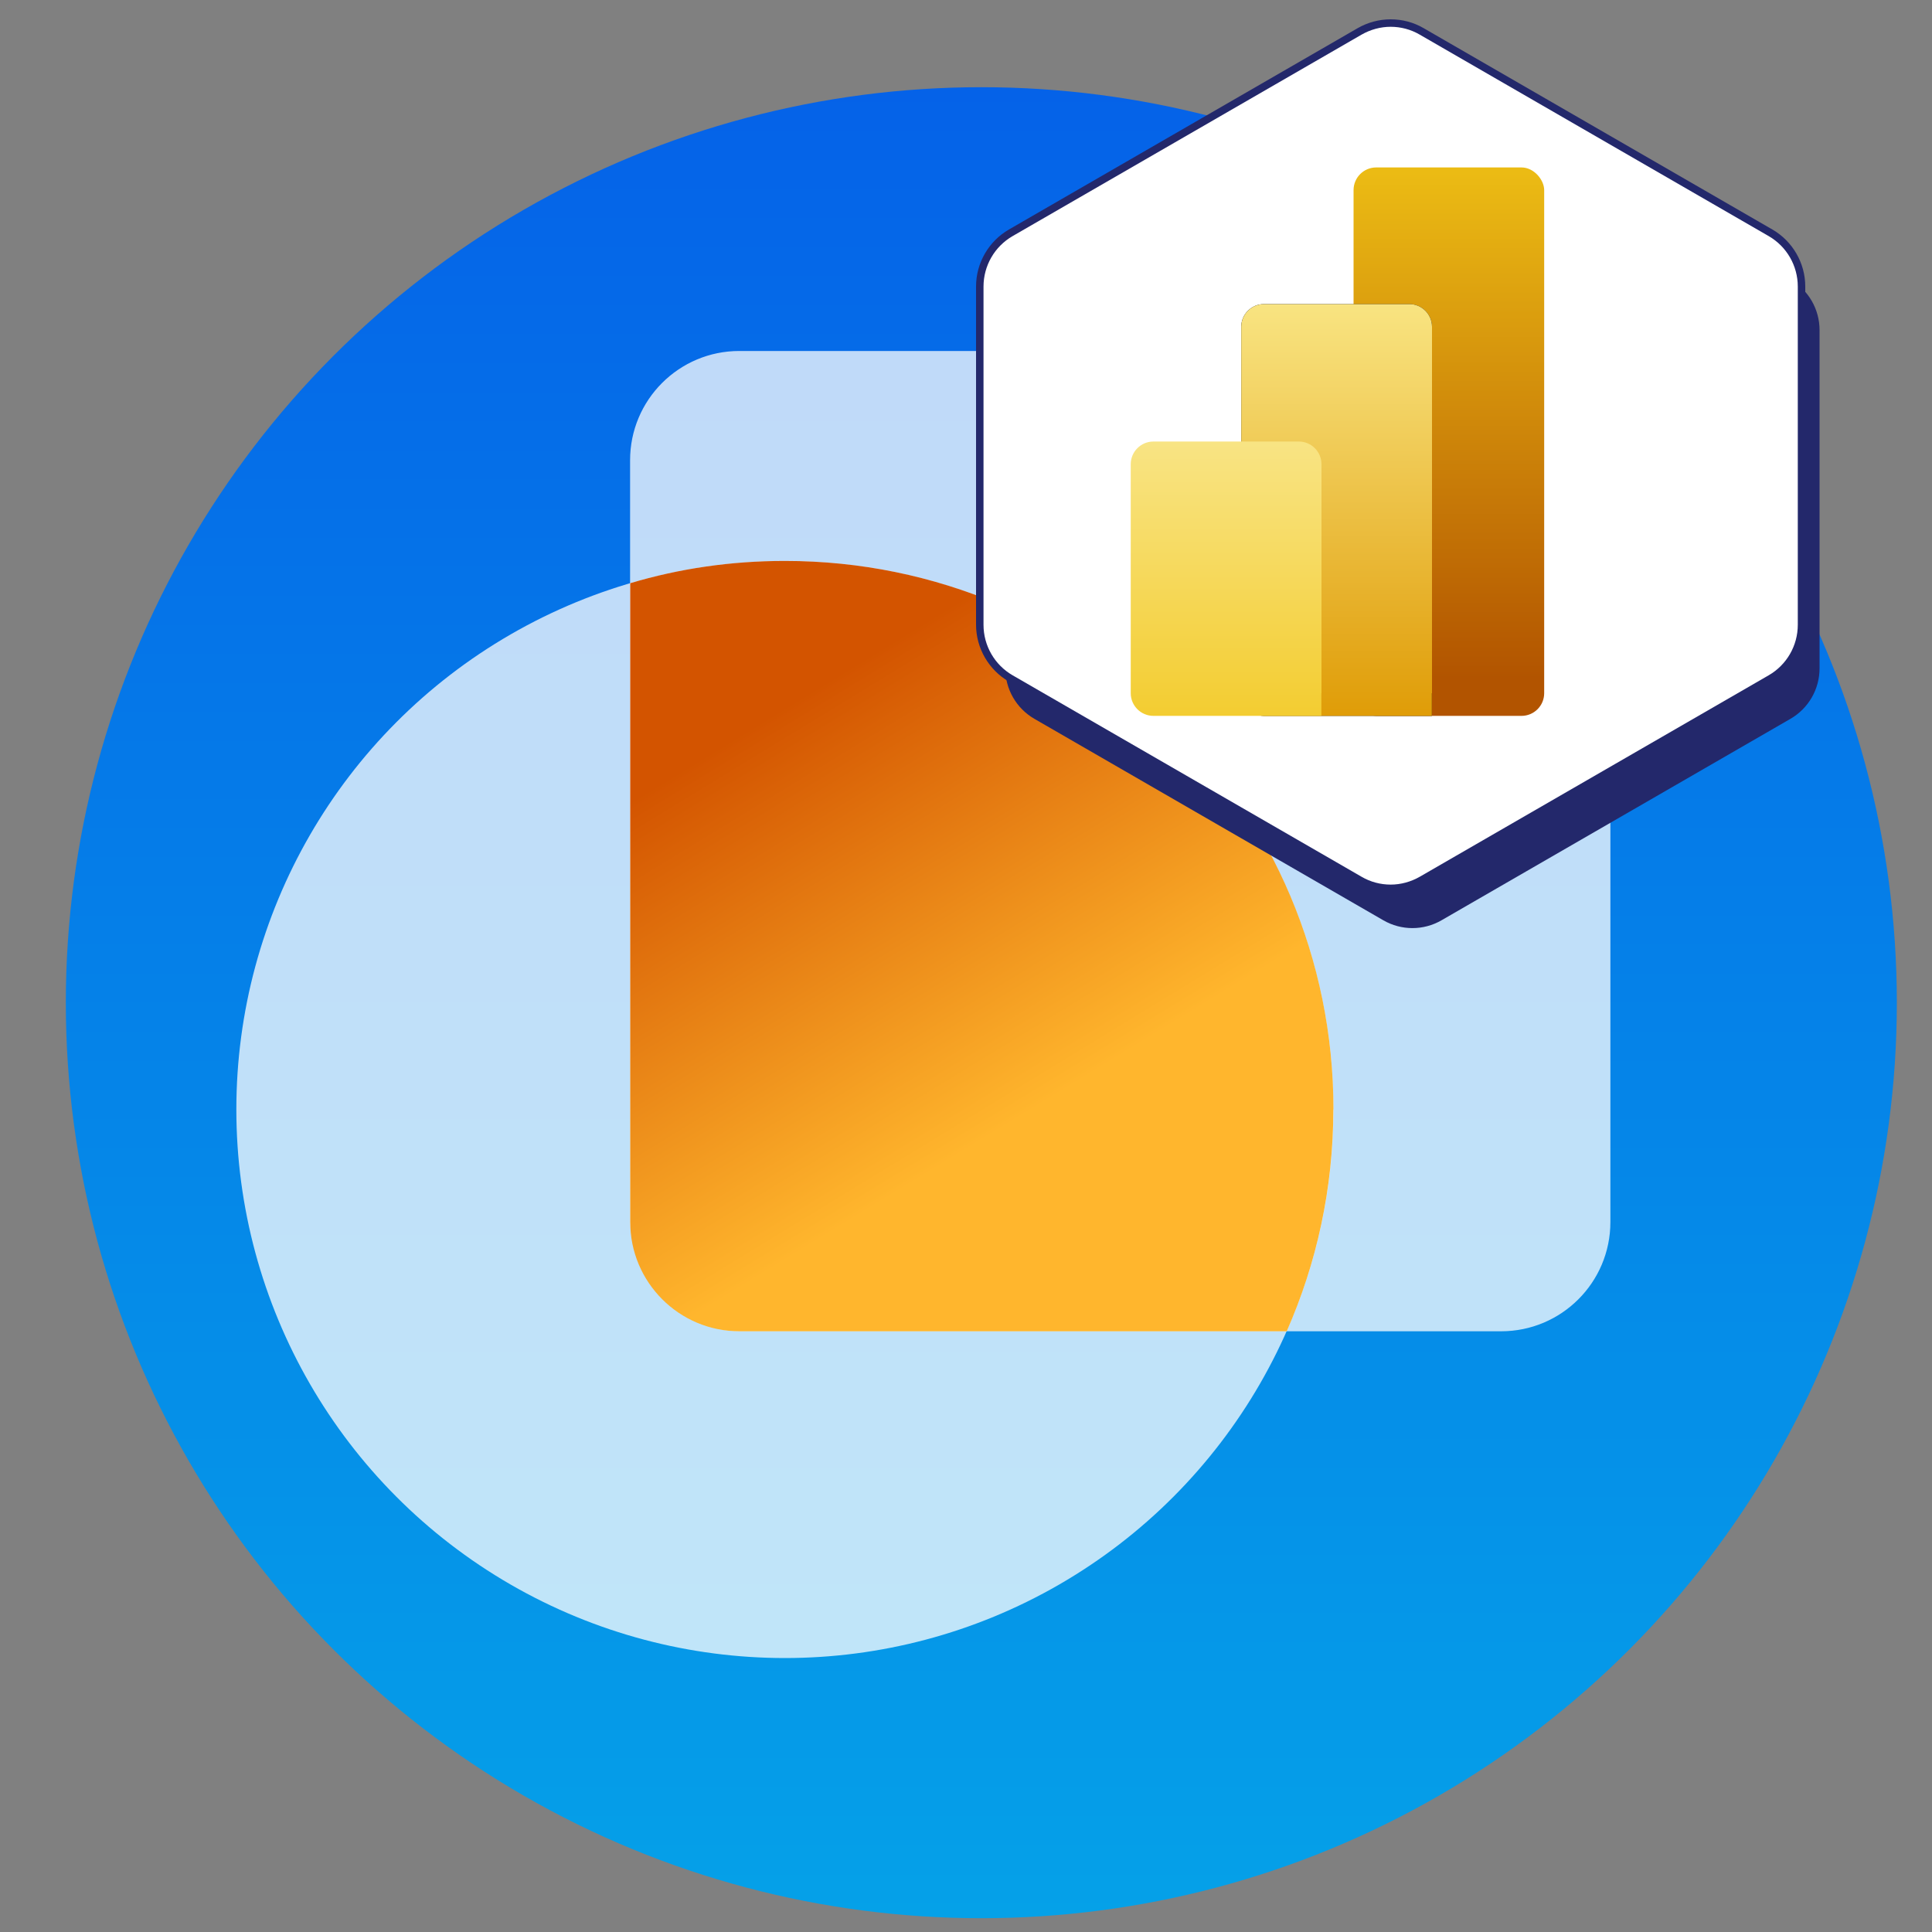 <?xml version="1.0" encoding="UTF-8"?>
<svg id="Layer_1" data-name="Layer 1" xmlns="http://www.w3.org/2000/svg" xmlns:xlink="http://www.w3.org/1999/xlink" viewBox="0 0 150 150">
  <rect x="0" y="0" width="150" height="150" fill="#808080" stroke="none"/>
  <defs>
    <style>
      .cls-1 {
        fill: url(#linear-gradient-4);
      }

      .cls-1, .cls-2, .cls-3 {
        fill-rule: evenodd;
      }

      .cls-4 {
        fill: url(#linear-gradient-2);
      }

      .cls-5, .cls-6 {
        fill: #fff;
      }

      .cls-7 {
        fill: #23286b;
      }

      .cls-2 {
        fill: url(#linear-gradient-5);
      }

      .cls-6 {
        opacity: .75;
      }

      .cls-8 {
        fill: url(#linear-gradient-3);
      }

      .cls-9 {
        fill: url(#linear-gradient);
      }
    </style>
    <linearGradient id="linear-gradient" x1="-124.79" y1="-150.99" x2="17.36" y2="-150.99" gradientTransform="translate(227.17 24.13) rotate(-90)" gradientUnits="userSpaceOnUse">
      <stop offset="0" stop-color="#05a1e8"/>
      <stop offset="1" stop-color="#0562e8"/>
    </linearGradient>
    <linearGradient id="linear-gradient-2" x1="58.36" y1="56.46" x2="77.51" y2="87.82" gradientUnits="userSpaceOnUse">
      <stop offset="0" stop-color="#d35400"/>
      <stop offset="1" stop-color="#ffb62d"/>
    </linearGradient>
    <linearGradient id="linear-gradient-3" x1="420.06" y1="-372.77" x2="420.06" y2="-372.83" gradientTransform="translate(-91880.5 -234830.06) scale(219 -630)" gradientUnits="userSpaceOnUse">
      <stop offset="0" stop-color="#ebbb14"/>
      <stop offset="1" stop-color="#b25400"/>
    </linearGradient>
    <linearGradient id="linear-gradient-4" x1="420.61" y1="-372.87" x2="420.61" y2="-372.94" gradientTransform="translate(-92009.5 -176342.94) scale(219 -473)" gradientUnits="userSpaceOnUse">
      <stop offset="0" stop-color="#f9e583"/>
      <stop offset="1" stop-color="#de9800"/>
    </linearGradient>
    <linearGradient id="linear-gradient-5" x1="421.15" y1="-373.07" x2="421.15" y2="-373.14" gradientTransform="translate(-92136.5 -117483.29) scale(219 -315)" gradientUnits="userSpaceOnUse">
      <stop offset="0" stop-color="#f9e68b"/>
      <stop offset="1" stop-color="#f3cd32"/>
    </linearGradient>
  </defs>
  <g>
    <circle class="cls-9" cx="76.19" cy="77.85" r="71.08"/>
    <circle class="cls-6" cx="60.94" cy="86.14" r="42.59"/>
    <rect class="cls-6" x="48.92" y="27.25" width="76.11" height="76.11" rx="8.48" ry="8.48"/>
    <path class="cls-4" d="m103.52,86.14c0,6.13-1.3,11.96-3.62,17.22h-42.49c-4.69,0-8.48-3.81-8.48-8.48v-49.6c3.81-1.14,7.84-1.73,12.01-1.73,23.52,0,42.59,19.07,42.59,42.59Z"/>
  </g>
  <g>
    <path class="cls-7" d="m141.27,51.89v-26.26c0-1.62-.86-3.11-2.26-3.92l-27.09-15.64c-1.4-.81-3.12-.81-4.52,0l-27.09,15.64c-1.4.81-2.26,2.3-2.26,3.92v26.26c0,1.62.86,3.11,2.26,3.92l27.09,15.64c1.4.81,3.12.81,4.52,0l27.09-15.64c1.4-.81,2.26-2.3,2.26-3.92Z"/>
    <g>
      <path class="cls-5" d="m107.97,68.96c-.84,0-1.68-.22-2.41-.65l-27.08-15.64c-1.48-.86-2.41-2.45-2.41-4.17v-26.26c0-1.71.92-3.31,2.41-4.17l27.08-15.64c.73-.42,1.56-.64,2.41-.64s1.68.22,2.41.64l27.09,15.64c1.48.86,2.41,2.45,2.41,4.17v26.26c0,1.71-.92,3.31-2.41,4.17l-27.09,15.64c-.73.42-1.56.65-2.41.65Z"/>
      <path class="cls-7" d="m107.97,2.08c.78,0,1.56.2,2.26.61l27.09,15.64c1.4.81,2.26,2.3,2.26,3.92v26.26c0,1.62-.86,3.11-2.26,3.92l-27.09,15.64c-.7.4-1.48.61-2.26.61s-1.56-.2-2.26-.61l-27.09-15.64c-1.4-.81-2.26-2.3-2.26-3.92v-26.26c0-1.62.86-3.11,2.26-3.92l27.09-15.64c.7-.4,1.48-.61,2.26-.61m0-.58c-.89,0-1.78.24-2.55.68l-27.09,15.64c-1.57.91-2.55,2.6-2.55,4.42v26.26c0,1.82.98,3.51,2.55,4.42l27.09,15.64c.77.45,1.66.68,2.55.68s1.78-.24,2.55-.68l27.09-15.64c1.57-.91,2.55-2.6,2.55-4.42v-26.26c0-1.82-.98-3.51-2.55-4.42l-27.09-15.64c-.77-.45-1.66-.68-2.55-.68h0Z"/>
    </g>
    <g id="PBI-Logo">
      <g id="Group">
        <rect id="Rectangle" class="cls-8" x="105.09" y="13" width="14.8" height="42.58" rx="1.76" ry="1.76"/>
        <g id="Combined-Shape">
          <path id="path-3" class="cls-3" d="m111.17,53.82v1.76h-13.04c-.97,0-1.76-.79-1.76-1.76v-28.45c0-.97.79-1.76,1.76-1.76h11.29c.97,0,1.76.79,1.76,1.76v28.45Z"/>
          <path id="path-3-2" data-name="path-3" class="cls-1" d="m111.17,53.82v1.76h-13.04c-.97,0-1.76-.79-1.76-1.76v-28.45c0-.97.79-1.76,1.76-1.76h11.29c.97,0,1.76.79,1.76,1.76v28.45Z"/>
        </g>
        <path id="Combined-Shape-2" data-name="Combined-Shape" class="cls-2" d="m102.59,53.82v1.76h-13.04c-.97,0-1.76-.79-1.76-1.76v-17.78c0-.97.79-1.76,1.76-1.76h11.29c.97,0,1.76.79,1.76,1.76v17.78Z"/>
      </g>
    </g>
  </g>
</svg>